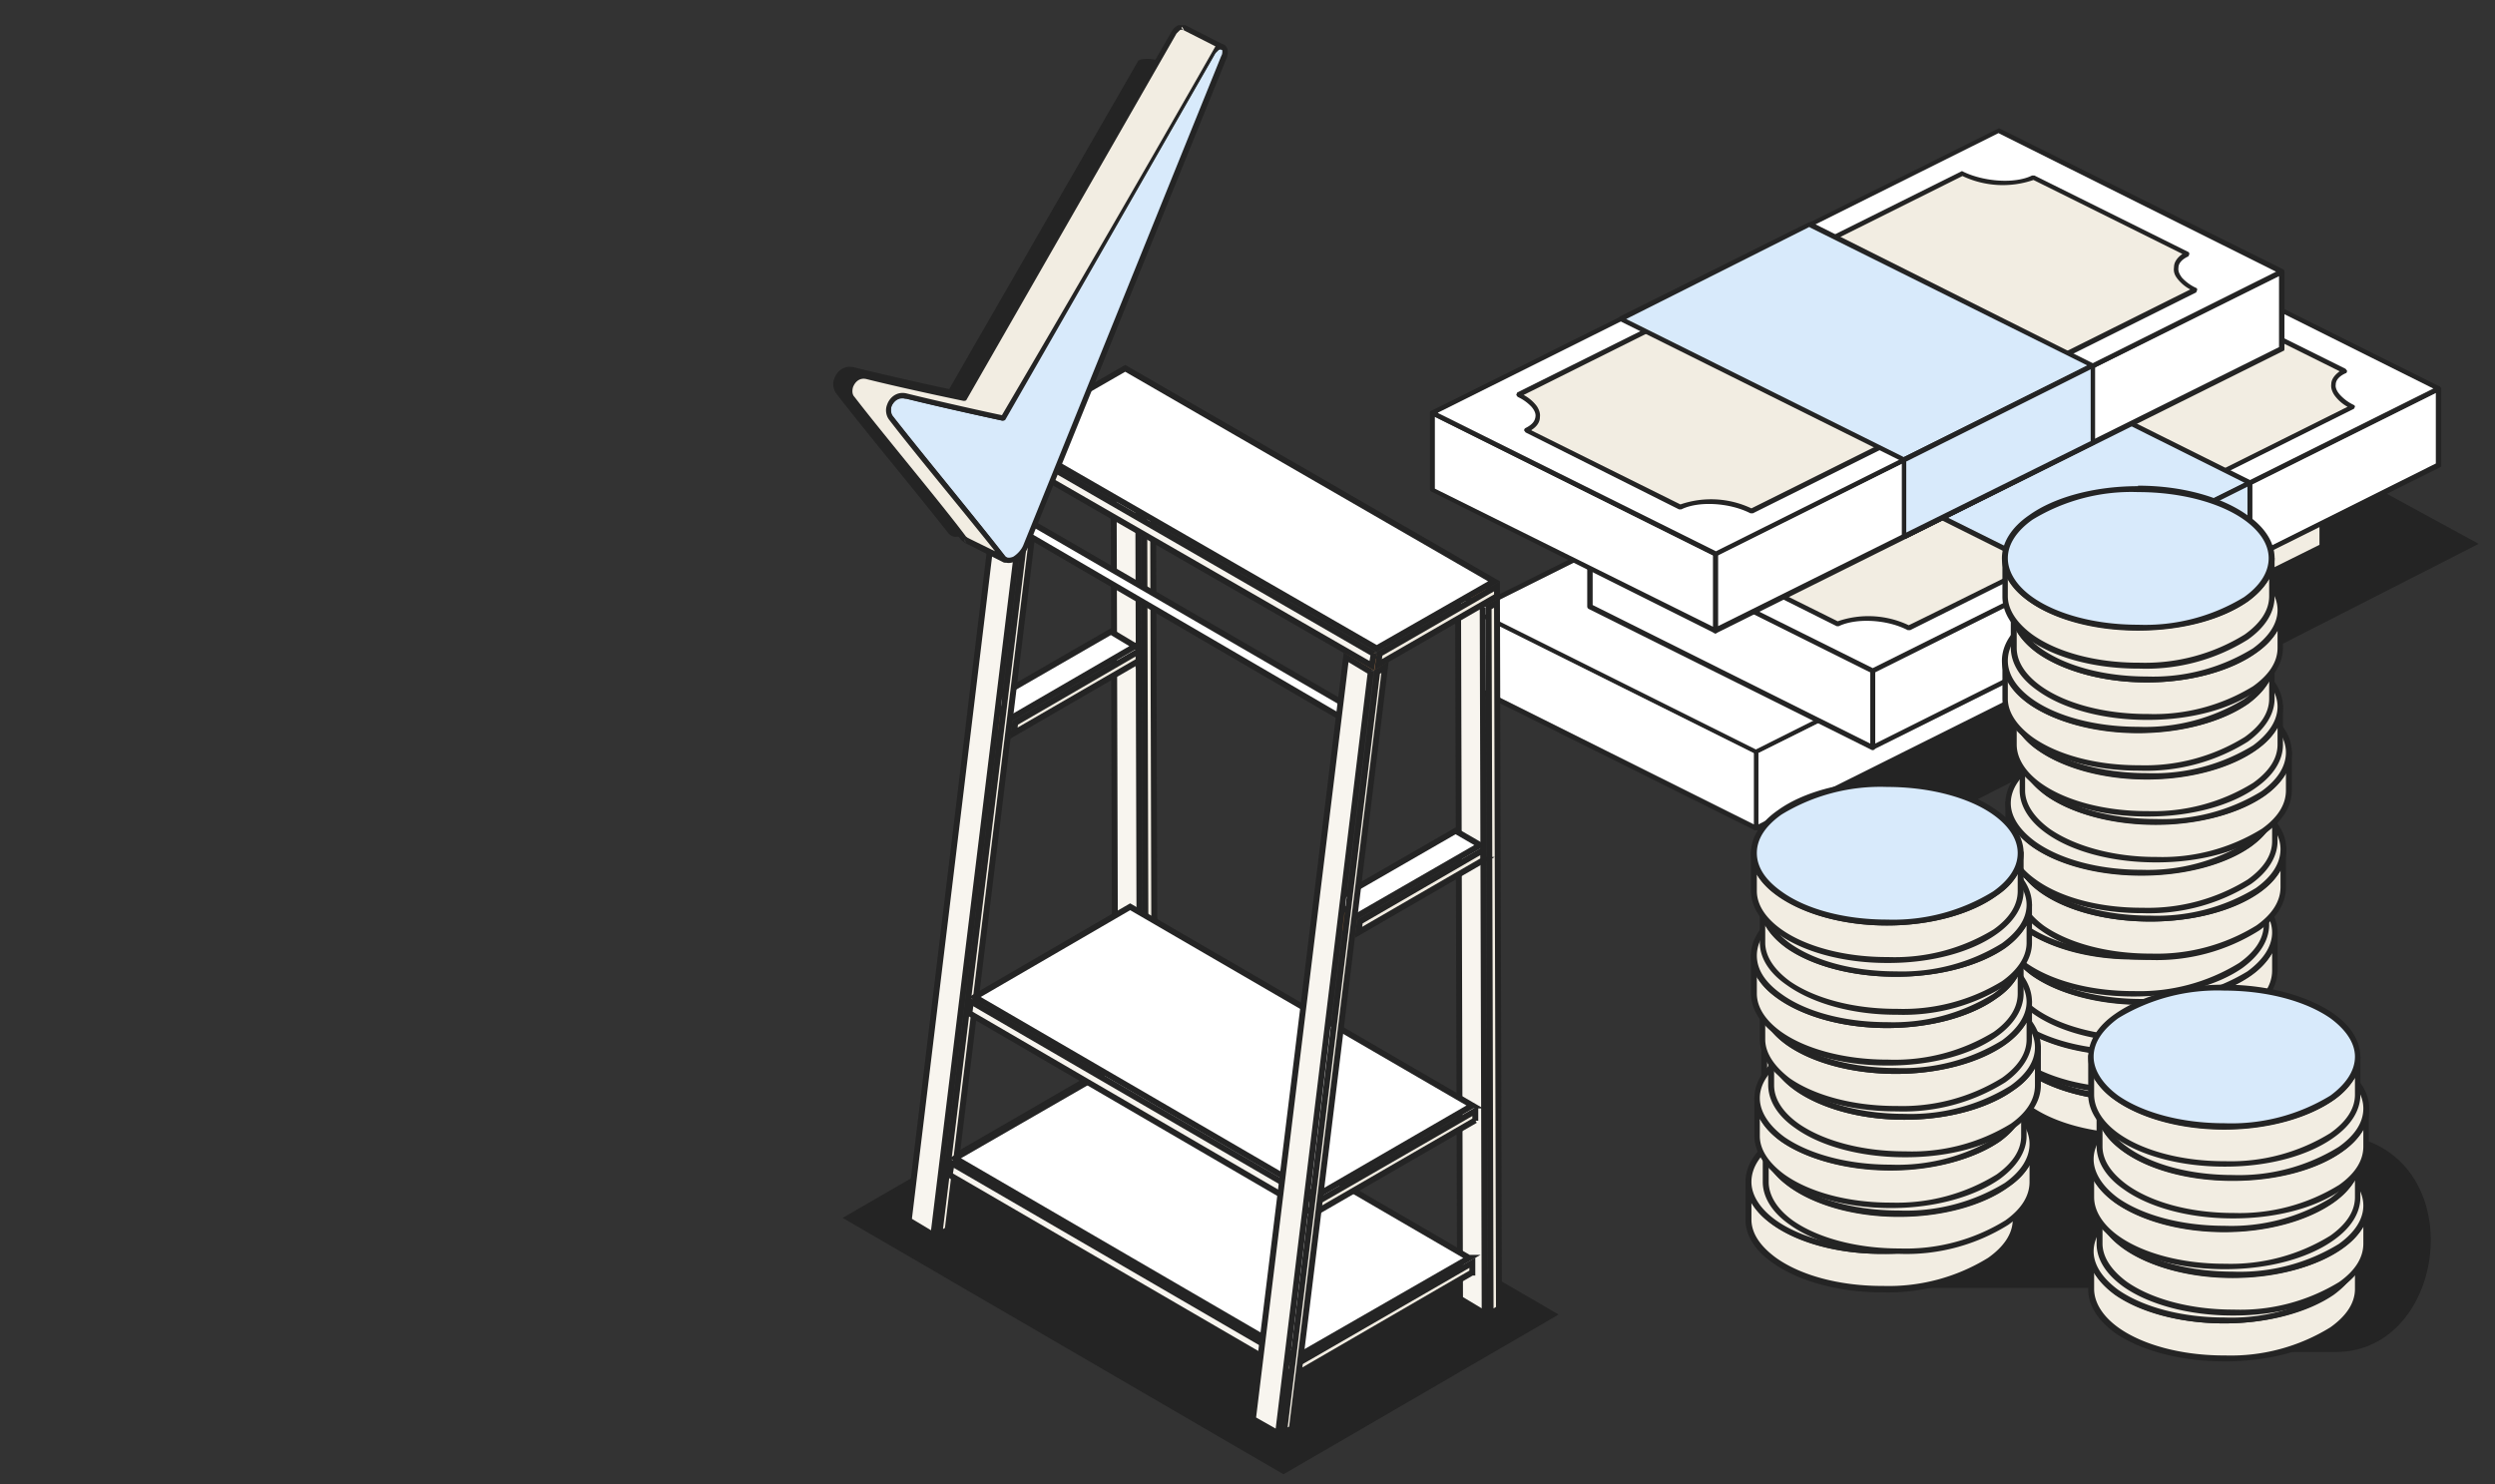 <svg xmlns="http://www.w3.org/2000/svg" width="506" height="301" fill="none"><rect width="100%" height="100%" fill="#333333" stroke="none"/><style><![CDATA[.B{fill:#242424}.C{fill:#f2ede2}.D{fill:#fff}.E{fill:#d8eafb}.F{stroke:#242424}.G{stroke-width:1.2}.H{fill-rule:evenodd}.I{fill:#f8f5ef}.J{fill:#a77347}]]></style><g class="H"><path d="M356.1 168h33.4l113.2-57.7-75.2-41-71.4 98.7Z" class="B"/><path d="M471 95.1l-115 57.3V168l115-57.3V95.1z" class="D"/><path d="m471.4 95.1-.3-.4h-.4L355.9 152l-.2.4V168c0 .2 0 .3.2.4h.5L471 111.2c.2 0 .3-.3.3-.5V95.1Zm-1 .8v14.5l-113.8 56.8v-14.5l113.8-56.8Z" class="B"/><path d="m298.8 123.8 57.3 28.6V168l-57.3-28.6v-15.6Z" class="D"/><path d="M299 123.3h-.5l-.2.5v15.6c0 .1 0 .3.2.4l57.4 28.6h.5l.2-.4v-15.6c0-.2 0-.3-.3-.4L299 123.3Zm.2 1.2 56.5 28.2v14.5L299.2 139v-14.6Z" class="B"/><path d="m298.8 123.8 114.7-57.3L471 95.1l-114.8 57.3-57.3-28.6Z" class="D"/><path d="M298.5 123.3l-.2.5c0 .2 0 .3.2.4l57.4 28.6c.1.1.3.1.4 0l114.8-57.2c.2 0 .3-.3.3-.5 0-.1 0-.3-.3-.4l-57.3-28.6h-.5l-114.8 57.2zm1.3.5L413.5 67l56.3 28-113.7 57-56.3-28.1z" class="B"/><path d="m375.3 85.6 57.4 28.6-38.3 19.1-57.4-28.6 38.3-19.1Z" class="C"/><path d="M375.5 85.2h-.5l-38.2 19c-.2.1-.3.3-.3.5s.1.4.3.5l57.4 28.6h.4l38.3-19.1.2-.4c0-.2 0-.4-.2-.5l-57.4-28.6Zm-.2 1 56.3 28-37.2 18.6-56.3-28.1L375.3 86Z" class="B"/><path d="M384.9 100c10.5 0 19 4.2 19 9.5 0 5.2-8.5 9.5-19 9.5-10.6 0-19.2-4.3-19.2-9.5 0-5.3 8.6-9.6 19.2-9.6Z" class="C"/><path d="M384.9 99.4c-6.5 0-12.2 1.6-15.7 4-2.5 1.7-4 3.8-4 6 0 2.3 1.5 4.4 4 6 3.5 2.5 9.2 4 15.7 4 6.4 0 12.1-1.5 15.7-4 2.4-1.6 3.9-3.7 3.9-6 0-2.2-1.5-4.3-4-6a29 29 0 0 0-15.6-4Zm0 1a28 28 0 0 1 15.1 3.8c2.2 1.5 3.5 3.3 3.5 5.3s-1.3 3.7-3.5 5.2a28 28 0 0 1-15.1 3.8 28 28 0 0 1-15.2-3.8c-2.2-1.5-3.5-3.3-3.5-5.2 0-2 1.3-3.8 3.5-5.3a28 28 0 0 1 15.2-3.8Z" class="B"/><path d="M494.6 78.8 379.8 136v15.6l114.8-57.2V78.8Z" class="D"/><path d="M495 78.8c0-.2 0-.3-.2-.4h-.4l-114.8 57.2c-.2 0-.3.2-.3.4v15.6c0 .2.1.3.3.4.1.1.3.1.4 0l114.8-57.2c.2 0 .3-.2.3-.4V78.8Zm-1 .8V94l-113.7 56.8v-14.6L494 79.6Z" class="B"/><path d="m322.4 107.4 57.4 28.6v15.6L322.4 123v-15.6Z" class="D"/><path d="M322.6 107h-.5l-.2.4V123c0 .2.1.4.3.5l57.4 28.6h.4c.2-.1.3-.3.3-.4V136c0-.2-.1-.4-.3-.5L322.6 107Zm.3 1.2 56.4 28.1v14.5L323 122.7v-14.5Z" class="B"/><path d="m322.4 107.4 114.8-57.2 57.4 28.6L379.8 136l-57.4-28.6Z" class="D"/><path d="M322.2 107c-.2 0-.3.2-.3.4s.1.4.3.5l57.4 28.6h.4l114.8-57.2c.2 0 .3-.3.3-.5l-.3-.4-57.4-28.6h-.4L322.2 107Zm1.3.4 113.7-56.7 56.3 28.1a180382 180382 0 0 1-113.7 56.7l-56.3-28Z" class="B"/><path d="M341.5 111c3.6-1.8 2.9-5-1.6-7.3L429.8 59c4.5 2.2 11 2.6 14.5.8l31.2 15.6c-3.6 1.8-2.9 5 1.6 7.2l-90 44.8c-4.4-2.2-10.8-2.6-14.4-.8L341.5 111Z" class="C"/><path d="M341.3 110.5c-.2.1-.3.3-.3.5l.3.4 31.2 15.6h.4c3.5-1.7 9.8-1.4 14 .8h.5l90-44.9.2-.4c0-.2-.1-.3-.3-.4a9 9 0 0 1-2.8-2.1c-.6-.7-.9-1.4-.8-2 0-.9.7-1.7 2-2.3.2 0 .3-.3.3-.5l-.3-.4-31.2-15.5h-.4c-3.4 1.7-9.7 1.3-14-.8h-.5l-89.9 44.8c-.2 0-.3.2-.3.4s.1.4.3.5a9 9 0 0 1 2.8 2c.6.7.9 1.4.8 2-.1 1-.8 1.7-2 2.3Zm1.2.4c1.1-.7 1.7-1.6 1.8-2.6 0-.7-.2-1.4-.7-2.1a8 8 0 0 0-2.7-2.4l89-44.3a19.2 19.2 0 0 0 14.4.8l30.2 15c-1.1.8-1.7 1.7-1.7 2.6-.1.7.1 1.4.6 2.2a8 8 0 0 0 2.7 2.4s-84.1 42-89 44.3a19.1 19.1 0 0 0-14.4-.8l-30.2-15Z" class="B"/><path d="m399 69.3 57.3 28.6-38.2 19-57.4-28.5 38.2-19.1Z" class="E"/><path d="M399.1 68.8h-.4L360.5 88c-.2 0-.3.3-.3.5 0 .1 0 .3.3.4l57.3 28.6h.5l38.3-19.1.2-.4c0-.2 0-.4-.2-.5L399 68.8Zm-.2 1 56.3 28.1-37.2 18.5-56.3-28L399 69.8Z" class="B"/><path d="M456.3 113.5V97.9l-38.2 19v15.6l38.2-19Z" class="E"/><path d="m456.6 113.9.2-.4V97.9c0-.2 0-.3-.2-.4h-.5l-38.2 19c-.2 0-.3.3-.3.5v15.5l.2.4h.5l38.3-19Zm-.8-.7-37.3 18.6v-14.5l37.3-18.6v14.5Z" class="B"/><use href="#B" class="C"/><use href="#C" class="B"/><path d="M471 106.2v4.5l-38.3 19.1v-4.5l38.2-19.1Z" class="C"/><path d="M471.4 106.2c0-.2-.1-.3-.3-.4 0-.1-.3-.1-.4 0l-38.3 19-.2.5v4.5c0 .2 0 .3.2.4h.5l38.2-19c.2 0 .3-.3.3-.5v-4.5Zm-1 .8v3.5L433.1 129v-3.5l37.3-18.6Z" class="B"/><path d="m462.7 55-114.8 57.3V128l114.8-57.2V55Z" class="D"/><path d="m463.2 55-.3-.3c-.1-.1-.3-.1-.4 0l-114.8 57.2c-.2 0-.3.2-.3.4V128c0 .2.1.3.3.4 0 .1.3.1.4 0L463 71.2c.2 0 .3-.2.3-.4V55.1Zm-1 .9v14.5L348.4 127v-14.5L462.2 56Z" class="B"/><path d="m290.5 83.7 57.4 28.6V128l-57.4-28.6V83.7Z" class="D"/><path d="M290.7 83.3h-.5l-.2.4v15.6c0 .2.1.3.3.4l57.4 28.7h.4c.2-.2.3-.3.3-.5v-15.6l-.3-.4-57.4-28.6Zm.3 1.2 56.4 28.1v14.5l-56.4-28V84.4Z" class="B"/><path d="m290.5 83.7 114.8-57.2L462.7 55l-114.8 57.2-57.4-28.6Z" class="D"/><path d="M290.3 83.3c-.2 0-.3.2-.3.4s.1.4.3.5l57.4 28.6h.4L463 55.5c.2 0 .3-.2.3-.4s-.1-.4-.3-.5l-57.4-28.5c-.1-.1-.3-.1-.4 0L290.3 83.3Zm1.3.4L405.3 27l56.3 28.1L348 111.8l-56.3-28Z" class="B"/><path d="M309.6 87.2c3.5-1.7 2.8-5-1.6-7.2l89.9-44.8c4.4 2.2 11 2.6 14.5.8l31.2 15.6c-3.6 1.7-2.9 5 1.6 7.2l-90 44.8c-4.4-2.2-10.8-2.6-14.4-.8l-31.2-15.6Z" class="C"/><path d="M309.4 86.8c-.2.1-.3.3-.3.5l.3.4 31.1 15.6h.5c3.4-1.7 9.7-1.4 14 .8h.5l89.9-44.8.2-.5c0-.2 0-.3-.2-.4a9 9 0 0 1-2.9-2.1c-.5-.7-.8-1.3-.7-2 0-.9.7-1.7 2-2.3l.2-.4c0-.2 0-.4-.2-.5l-31.2-15.5h-.5c-3.4 1.7-9.7 1.3-14-.8-.1-.1-.3-.1-.4 0l-90 44.8-.2.5.3.4a9 9 0 0 1 2.8 2c.6.7.9 1.4.8 2-.1 1-.8 1.7-2 2.3Zm1.2.4c1.1-.7 1.7-1.6 1.7-2.6.1-.7-.1-1.4-.6-2.2a8 8 0 0 0-2.7-2.3l89-44.4a19.1 19.1 0 0 0 14.4.8l30.2 15c-1.1.8-1.7 1.7-1.7 2.7-.1.7 0 1.4.6 2.2a8 8 0 0 0 2.7 2.3l-89 44.4a19.1 19.1 0 0 0-14.4-.8l-30.2-15Z" class="B"/><path d="m367 45.6 57.4 28.6-38.2 19-57.4-28.6 38.2-19Z" class="E"/><path d="M367.2 45.1h-.4l-38.3 19.1-.2.5c0 .1 0 .3.2.4L386 93.7h.5l38.2-19c.2-.1.3-.3.3-.5s-.1-.3-.3-.4L367.2 45Zm-.2 1 56.3 28-37.2 18.6-56.3-28L367 46Z" class="B"/><use href="#B" class="E"/><use href="#C" class="B"/></g><path fill="#e4d9c4" d="m274.5 148.2-.3.3.3-.3Z"/><g class="H"><path d="M404 190.2v5.5L357.9 219v-5.5l46.3-23.2Z" class="C"/><path d="M404.6 190.2c0-.2-.1-.3-.3-.5h-.5l-46.3 23.2c-.2 0-.3.2-.3.5v5.5c0 .2.1.4.3.5h.5l46.3-23.1c.2-.1.4-.3.4-.6v-5.5Zm-1.1 1v4.2L358.4 218v-4.2l45-22.6ZM380 261.2h66.2l-1 13h28.5c24 0 28.2-44.3-2.4-44.3l-87.5-8.1-3.8 39.4Z" class="B"/><path d="M406.1 208.8v7.6c0 7.8 12.1 14 27.1 14h.2c14.8 0 26.8-6.2 26.8-14v-7.6c0 7.7-12 14-27 14s-27-6.3-27-14Z" class="C"/><path d="M460.3 208.2c.2 0 .4 0 .5.5v7.7c0 3.3-2 6.3-5.4 8.7-5 3.6-13 6-22 6h-.2c-9 0-17.1-2.4-22.1-6-3.5-2.4-5.5-5.5-5.5-8.7v-7.7c0-.5.3-.6.6-.5.2 0 .5 0 .5.4v.1c0 3 2 5.6 5 7.8a38.5 38.5 0 0 0 21.5 5.7c8.8 0 16.6-2.2 21.5-5.7 3-2.2 5-4.9 5-7.8 0-.4.3-.5.6-.5zm-53.6 4.8c1 1.7 2.4 3.2 4.3 4.5 5 3.6 13.1 5.9 22.2 5.9 9 0 17.2-2.3 22.2-5.9 1.9-1.3 3.4-2.9 4.3-4.5v3.4c0 3-1.9 5.6-5 7.8a38.4 38.4 0 0 1-21.3 5.7h-.2c-8.8 0-16.6-2.2-21.4-5.6-3.1-2.2-5-5-5-7.9V213h-.1z" class="B"/><use href="#D" class="C"/><path d="M433.2 194.1c-9 0-17.2 2.4-22.2 6-3.4 2.4-5.4 5.4-5.4 8.7 0 3.2 2 6.3 5.4 8.8 5 3.5 13.1 5.8 22.2 5.8 9 0 17.2-2.3 22.2-5.8 3.4-2.5 5.4-5.6 5.4-8.8 0-3.3-2-6.3-5.4-8.8-5-3.5-13.1-5.9-22.2-5.9Zm0 1.2c8.8 0 16.6 2.2 21.5 5.7 3 2.2 5 4.8 5 7.8s-2 5.6-5 7.8a38.5 38.5 0 0 1-21.5 5.6c-8.8 0-16.6-2.2-21.5-5.6-3-2.2-5-4.9-5-7.8 0-3 2-5.6 5-7.8a38.5 38.5 0 0 1 21.5-5.7Z" class="B"/><path d="M404.4 199.4v7.7c0 7.8 12 14 27 14h.2c14.8 0 26.9-6.3 26.9-14v-7.7c0 7.8-12.1 14-27.1 14s-27-6.2-27-14z" class="C"/><path d="M458.5 199c.3-.1.5 0 .6.4v7.7c0 3.3-2 6.3-5.4 8.7a39 39 0 0 1-22 6h-.2c-9.1 0-17.2-2.4-22.2-6-3.5-2.4-5.4-5.5-5.4-8.7v-7.7c0-.5.3-.6.5-.5.3 0 .5 0 .6.4v.1c0 3 1.9 5.6 5 7.8a38.5 38.5 0 0 0 21.4 5.7c8.8 0 16.7-2.2 21.5-5.7 3.1-2.2 5-4.9 5-7.8 0-.4.4-.6.6-.5zm-53.5 4.6c1 1.7 2.4 3.2 4.3 4.6 5 3.5 13.1 5.8 22.2 5.8 9 0 17.1-2.3 22.2-5.8 1.9-1.4 3.3-3 4.3-4.6v3.5c0 3-1.9 5.6-5 7.8a38.4 38.4 0 0 1-21.3 5.7h-.2c-8.8 0-16.6-2.2-21.5-5.7-3-2.2-5-4.9-5-7.8v-3.5z" class="B"/><use href="#E" class="C"/><path d="M431.4 184.8c-9 0-17.1 2.3-22.1 5.9-3.5 2.4-5.5 5.5-5.5 8.7 0 3.3 2 6.4 5.5 8.8 5 3.6 13 5.9 22.1 5.9s17.2-2.3 22.2-5.9c3.5-2.4 5.5-5.5 5.5-8.8 0-3.2-2-6.3-5.5-8.7-5-3.6-13-5.9-22.2-5.9zm0 1.2c8.8 0 16.7 2.2 21.5 5.6 3.1 2.2 5 5 5 7.8 0 3-1.9 5.7-5 7.9a38.5 38.5 0 0 1-21.5 5.6c-8.8 0-16.6-2.2-21.4-5.6-3.1-2.2-5-5-5-7.9s1.9-5.6 5-7.8a38.5 38.5 0 0 1 21.4-5.6z" class="B"/><path d="M407.3 189.1v7.7c0 7.7 12 14 27 14h.2c14.8 0 26.9-6.3 26.9-14V189c0 7.8-12.1 14-27.1 14s-27-6.2-27-14z" class="C"/><path d="M461.4 188.6c.2 0 .5 0 .5.4v7.8c0 3.3-2 6.3-5.4 8.7-5 3.6-13 5.9-22 5.9h-.2c-9 0-17.1-2.3-22.1-5.9-3.5-2.4-5.5-5.5-5.5-8.7V189c0-.4.3-.5.6-.4.2 0 .5 0 .5.4 0 3 2 5.7 5 8a38.5 38.5 0 0 0 21.5 5.5c8.8 0 16.6-2.2 21.5-5.6 3-2.2 5-4.9 5-7.8v-.1c0-.4.3-.5.6-.4zm-53.6 4.7c1 1.7 2.4 3.2 4.4 4.6 5 3.5 13 5.8 22.1 5.8s17.2-2.3 22.2-5.8c2-1.4 3.4-3 4.3-4.6v3.5c0 3-1.8 5.6-4.9 7.8a38.4 38.4 0 0 1-21.4 5.6h-.1c-8.8 0-16.7-2.2-21.5-5.6-3.1-2.2-5-4.9-5-7.8v-3.5z" class="B"/><use href="#D" x="1.1" y="-19.6" class="C"/><path d="M434.3 174.5c-9 0-17.2 2.3-22.2 5.9-3.4 2.4-5.4 5.5-5.4 8.7 0 3.3 2 6.3 5.4 8.8 5 3.5 13.1 5.9 22.2 5.9 9 0 17.2-2.4 22.2-6 3.4-2.4 5.4-5.4 5.4-8.7 0-3.2-2-6.3-5.4-8.7-5-3.6-13-6-22.2-6Zm0 1.2c8.8 0 16.6 2.2 21.5 5.6 3 2.2 5 4.9 5 7.8 0 3-2 5.7-5 7.9a38.5 38.5 0 0 1-21.5 5.6c-8.8 0-16.6-2.2-21.5-5.6-3-2.2-5-5-5-7.9 0-3 2-5.6 5-7.8a38.5 38.5 0 0 1 21.5-5.6Z" class="B"/><path d="M405.5 179.9v7.6c0 7.8 12.1 14 27 14h.2c14.9 0 27-6.3 27-14V180c0 7.7-12.2 14-27.2 14s-27-6.3-27-14Z" class="C"/><path d="M459.6 179.3c.3 0 .5 0 .6.5v7.7c0 3.3-2 6.3-5.4 8.8-5 3.5-13 5.8-22 5.8h-.2c-9.1 0-17.2-2.3-22.2-5.8-3.5-2.5-5.4-5.5-5.4-8.8v-7.7c0-.5.3-.5.5-.5.3 0 .5 0 .6.4v.1c0 3 1.9 5.7 5 7.9a38.5 38.5 0 0 0 21.4 5.6c8.8 0 16.7-2.2 21.5-5.6 3.1-2.2 5-5 5-7.9.1-.4.4-.5.6-.5Zm-53.5 4.8c1 1.6 2.4 3.2 4.3 4.5 5 3.5 13.1 5.9 22.2 5.9 9 0 17.1-2.4 22.2-5.9 1.9-1.3 3.3-2.9 4.3-4.5v3.4c0 3-1.9 5.6-5 7.8a38.4 38.4 0 0 1-21.3 5.7h-.2c-8.8 0-16.6-2.2-21.5-5.6-3-2.2-5-5-5-7.9v-3.4Z" class="B"/><path d="M432.6 165.8c-15 0-27 6.3-27 14 0 7.8 12 14 27 14s27-6.2 27-14c0-7.7-12.1-14-27-14Z" class="C"/><path d="M432.6 165.2c-9.1 0-17.2 2.4-22.2 5.9-3.5 2.5-5.4 5.5-5.4 8.8 0 3.2 2 6.3 5.4 8.7 5 3.6 13.1 6 22.2 6 9 0 17.1-2.4 22.2-6 3.4-2.4 5.4-5.5 5.4-8.7 0-3.3-2-6.3-5.4-8.8-5-3.5-13.1-5.9-22.2-5.9Zm0 1.2c8.8 0 16.6 2.2 21.5 5.6 3 2.2 5 5 5 7.9 0 3-2 5.6-5 7.8a38.5 38.5 0 0 1-21.5 5.6c-8.8 0-16.6-2.2-21.5-5.6-3-2.2-5-4.9-5-7.8 0-3 2-5.7 5-7.9a38.3 38.3 0 0 1 21.5-5.6Z" class="B"/><path d="M409 172.2v7.7c0 7.8 12 14 27 14h.2c14.8 0 26.9-6.3 26.9-14v-7.7c0 7.8-12.1 14-27 14-15 .1-27.1-6.2-27.1-14Z" class="C"/><path d="M463 171.7c.3 0 .6 0 .6.5v7.8c0 3.3-2 6.3-5.4 8.7a39 39 0 0 1-22 6h-.1c-9.1 0-17.2-2.4-22.2-6-3.5-2.4-5.5-5.5-5.5-8.7v-7.8c0-.5.3-.6.6-.5.2 0 .5 0 .6.4v.1c0 3 1.8 5.6 5 7.8a38.5 38.5 0 0 0 21.4 5.7c8.8 0 16.6-2.2 21.5-5.7 3-2.2 5-4.9 5-7.8 0-.4.3-.5.6-.5zm-53.4 4.8c.9 1.7 2.4 3.2 4.3 4.5 5 3.6 13 5.9 22.2 5.9 9 0 17.1-2.3 22.1-5.9 2-1.3 3.4-2.9 4.3-4.5v3.4c0 3-1.8 5.6-4.9 7.8a38.4 38.4 0 0 1-21.3 5.7h-.2c-8.8 0-16.6-2.2-21.5-5.6-3-2.2-5-5-5-7.9v-3.4z" class="B"/><use href="#E" x="4.6" y="-27.2" class="C"/><path d="M436 157.6c-9 0-17.1 2.4-22.1 6-3.5 2.4-5.5 5.4-5.5 8.7 0 3.2 2 6.3 5.5 8.8 5 3.5 13 5.8 22.2 5.8 9 0 17.1-2.3 22.1-5.8 3.5-2.5 5.5-5.6 5.5-8.8 0-3.3-2-6.3-5.5-8.8-5-3.5-13-5.9-22.1-5.9zm0 1.2c8.9 0 16.7 2.2 21.5 5.6 3.1 2.2 5 5 5 7.8 0 3-1.9 5.7-5 7.9a38.5 38.5 0 0 1-21.4 5.6c-8.9 0-16.7-2.2-21.5-5.6-3.1-2.2-5-5-5-7.9s1.9-5.6 5-7.8a38.7 38.7 0 0 1 21.4-5.6z" class="B"/><path d="M407.2 163v7.6c0 7.7 12.1 14 27.1 14h.2c14.8 0 26.8-6.3 26.8-14v-7.7c0 7.8-12 14-27 14s-27-6.2-27-14Z" class="C"/><path d="M461.3 162.4c.3 0 .5 0 .6.4v7.8c0 3.2-2 6.3-5.4 8.7a39 39 0 0 1-22 5.9h-.2c-9 0-17.2-2.4-22.2-5.9-3.4-2.4-5.4-5.5-5.4-8.8v-7.7c0-.4.3-.5.5-.5.3 0 .5 0 .6.5 0 3 1.9 5.7 5 7.9a38.5 38.5 0 0 0 21.5 5.6c8.8 0 16.6-2.2 21.4-5.6 3.1-2.2 5-4.9 5-7.8v-.1c.1-.4.4-.5.6-.4zm-53.5 4.7c1 1.7 2.4 3.2 4.3 4.6 5 3.5 13.1 5.8 22.2 5.8 9 0 17.2-2.3 22.2-5.8 1.9-1.4 3.4-3 4.3-4.6v3.5c0 3-1.9 5.6-5 7.8a38.4 38.4 0 0 1-21.3 5.7h-.2c-8.8 0-16.6-2.2-21.4-5.7-3.1-2.2-5-4.9-5-7.8v-3.5h-.1z" class="B"/><use href="#D" x="1.1" y="-45.8" class="C"/><path d="M434.3 148.3c-9 0-17.2 2.3-22.2 5.9-3.4 2.4-5.4 5.5-5.4 8.7 0 3.3 2 6.4 5.4 8.8 5 3.6 13.1 5.9 22.2 5.9 9 0 17.2-2.3 22.2-5.9 3.4-2.4 5.4-5.5 5.4-8.8 0-3.2-2-6.3-5.4-8.7-5-3.6-13.1-5.9-22.2-5.9Zm0 1.1c8.8 0 16.6 2.3 21.5 5.7 3 2.2 5 4.9 5 7.8 0 3-2 5.6-5 7.8a38.5 38.5 0 0 1-21.5 5.7c-8.8 0-16.6-2.2-21.5-5.7-3-2.2-5-4.9-5-7.8 0-3 2-5.6 5-7.8a38.7 38.7 0 0 1 21.5-5.7Z" class="B"/><path d="M410 152.6v7.7c0 7.7 12.2 14 27.2 14h.1c14.8 0 26.9-6.3 26.9-14v-7.7c0 7.8-12.1 14-27 14-15 0-27.1-6.2-27.1-14Z" class="C"/><path d="M463.6 152.5c0-.4.4-.4.6-.4.3 0 .5 0 .6.4v7.8c0 3.3-2 6.3-5.4 8.7-5 3.6-13 5.9-22 5.9h-.2c-9.1 0-17.2-2.3-22.2-5.9-3.4-2.4-5.4-5.5-5.4-8.7v-7.7c0-.5.3-.6.5-.5.3 0 .5 0 .6.4 0 3 1.9 5.7 5 8a38.5 38.5 0 0 0 21.5 5.5c8.8 0 16.6-2.2 21.4-5.6 3.1-2.2 5-4.9 5-7.8zm-53 4.3c1 1.7 2.5 3.2 4.4 4.6 5 3.5 13 5.8 22.2 5.8 9 0 17.1-2.3 22.1-5.8 2-1.4 3.4-3 4.3-4.6v3.5c0 3-1.8 5.6-4.9 7.8a38.4 38.4 0 0 1-21.3 5.7h-.2c-8.8 0-16.6-2.3-21.5-5.7-3-2.2-5-4.9-5-7.8v-3.5z" class="B"/><path d="M437.2 138.6c-15 0-27.1 6.2-27.1 14 0 7.7 12 14 27 14s27.1-6.3 27.1-14-12.1-14-27-14Z" class="C"/><path d="M437.2 138c-9.1 0-17.2 2.3-22.2 5.9-3.5 2.4-5.5 5.5-5.5 8.7 0 3.3 2 6.3 5.5 8.8 5 3.5 13 5.9 22.2 5.9 9 0 17.1-2.4 22.1-5.9 3.5-2.5 5.5-5.5 5.5-8.8 0-3.2-2-6.3-5.5-8.7-5-3.6-13-6-22.1-6Zm0 1.2c8.8 0 16.6 2.2 21.4 5.6 3.1 2.2 5 4.9 5 7.8 0 3-1.9 5.7-5 7.9a38.5 38.5 0 0 1-21.4 5.6c-8.9 0-16.7-2.2-21.5-5.6-3.1-2.2-5-5-5-7.9 0-3 1.9-5.6 5-7.8a38.5 38.5 0 0 1 21.5-5.6Z" class="B"/><use href="#F" class="C"/><path d="M462.5 142.8c.2 0 .5 0 .5.4v7.8c0 3.3-2 6.3-5.4 8.7-5 3.6-13 5.9-22 5.9h-.2c-9 0-17.1-2.3-22.1-5.9-3.5-2.4-5.5-5.5-5.5-8.7v-7.7c0-.5.3-.6.6-.5.2 0 .5 0 .5.4 0 3 2 5.7 5 8a38.5 38.5 0 0 0 21.5 5.5c8.8 0 16.6-2.2 21.5-5.6 3-2.2 5-4.9 5-7.8 0-.5.3-.5.6-.5zm-53.6 4.8c1 1.6 2.4 3.2 4.3 4.5 5 3.5 13.1 5.9 22.2 5.9 9 0 17.2-2.4 22.2-5.9 1.9-1.3 3.4-2.9 4.3-4.5v3.4c0 3-1.9 5.6-5 7.8a38.4 38.4 0 0 1-21.3 5.7h-.2c-8.8 0-16.6-2.2-21.4-5.6-3.1-2.2-5-5-5-7.9v-3.4h-.1z" class="B"/><use href="#D" x="2.2" y="-65.4" class="C"/><path d="M435.4 128.7c-9 0-17.2 2.4-22.2 6-3.4 2.4-5.4 5.4-5.4 8.7 0 3.2 2 6.3 5.4 8.7 5 3.6 13.1 6 22.2 6 9 0 17.2-2.4 22.2-6 3.4-2.4 5.4-5.5 5.4-8.7 0-3.3-2-6.3-5.4-8.8-5-3.5-13.1-5.9-22.2-5.9zm0 1.2c8.8 0 16.6 2.2 21.5 5.6 3 2.2 5 4.9 5 7.8 0 3-2 5.7-5 7.9a38.5 38.5 0 0 1-21.5 5.6c-8.8 0-16.6-2.2-21.5-5.6-3-2.2-5-5-5-7.9s2-5.6 5-7.8a38.9 38.9 0 0 1 21.5-5.6z" class="B"/><path d="M406.6 134v7.7c0 7.7 12 14 27 14h.2c14.8 0 26.9-6.3 26.9-14V134c0 7.7-12.1 14-27 14-15 0-27.1-6.3-27.1-14Z" class="C"/><path d="M460.7 133.5c.3 0 .5 0 .6.4v7.8c0 3.2-2 6.2-5.4 8.7a39 39 0 0 1-22 5.9h-.2c-9.1 0-17.2-2.4-22.2-6-3.5-2.4-5.4-5.4-5.4-8.7V134c0-.4.3-.5.5-.5.3 0 .5 0 .6.5 0 3 1.9 5.7 5 7.9a38.5 38.5 0 0 0 21.4 5.6c8.8 0 16.7-2.2 21.5-5.6 3.1-2.2 5-5 5-7.8v-.1c0-.4.4-.5.6-.4Zm-53.5 4.7c1 1.7 2.4 3.2 4.3 4.6 5 3.5 13.1 5.8 22.2 5.8 9 0 17.1-2.3 22.2-5.8 1.9-1.4 3.3-3 4.3-4.6v3.5c0 3-1.9 5.6-5 7.8a38.4 38.4 0 0 1-21.3 5.7h-.2c-8.8 0-16.6-2.2-21.5-5.7-3-2.2-5-4.9-5-7.8v-3.5Z" class="B"/><use href="#G" class="C"/><path d="M433.6 119.4c-9 0-17.1 2.3-22.1 5.9-3.5 2.4-5.5 5.5-5.5 8.7 0 3.3 2 6.4 5.5 8.8 5 3.5 13 5.9 22.1 5.9s17.2-2.4 22.2-5.9c3.5-2.4 5.5-5.5 5.5-8.8 0-3.2-2-6.3-5.5-8.7-5-3.6-13-6-22.2-6zm0 1.1c8.8 0 16.7 2.2 21.5 5.7 3.1 2.2 5 4.9 5 7.8 0 3-1.9 5.6-5 7.8a38.5 38.5 0 0 1-21.5 5.6c-8.8 0-16.6-2.2-21.4-5.6-3.1-2.2-5-4.9-5-7.8 0-3 1.9-5.6 5-7.8a38.9 38.9 0 0 1 21.4-5.7z" class="B"/><use href="#F" y="-19.6" class="C"/><path d="M462.5 123.2c.2 0 .5 0 .5.4v7.8c0 3.2-2 6.3-5.4 8.7-5 3.6-13 5.9-22 5.9h-.2c-9 0-17.1-2.3-22.1-5.9-3.5-2.4-5.5-5.5-5.5-8.8v-7.7c0-.4.3-.5.6-.5.2 0 .5 0 .5.5 0 3 2 5.7 5 7.9a38.5 38.5 0 0 0 21.5 5.6c8.8 0 16.6-2.2 21.5-5.6 3-2.2 5-4.9 5-7.8v-.1c0-.4.3-.5.6-.4zm-53.6 4.7c1 1.7 2.4 3.2 4.3 4.5 5 3.6 13.1 6 22.2 6 9 0 17.2-2.4 22.2-6 1.9-1.3 3.4-2.9 4.3-4.5v3.5c0 3-1.9 5.6-5 7.8a38.4 38.4 0 0 1-21.3 5.6h-.2c-8.8 0-16.6-2.2-21.4-5.6-3.1-2.2-5-4.9-5-7.8v-3.5h-.1z" class="B"/><path d="M435.4 109.6c-15 0-27 6.3-27 14 0 7.8 12 14.1 27 14.1s27-6.3 27-14-12-14-27-14Z" class="C"/><path d="M435.4 109c-9 0-17.2 2.4-22.2 6-3.4 2.4-5.4 5.5-5.4 8.7 0 3.3 2 6.3 5.4 8.8 5 3.5 13.1 5.9 22.2 5.9 9 0 17.2-2.4 22.2-6 3.4-2.4 5.4-5.4 5.4-8.7 0-3.2-2-6.3-5.4-8.8-5-3.5-13.1-5.8-22.2-5.8Zm0 1.3c8.8 0 16.6 2.2 21.5 5.6 3 2.2 5 4.9 5 7.8 0 3-2 5.6-5 7.8a38.5 38.5 0 0 1-21.5 5.7c-8.8 0-16.6-2.2-21.5-5.7-3-2.2-5-4.8-5-7.8s2-5.6 5-7.8a38.5 38.5 0 0 1 21.5-5.6Z" class="B"/><path d="M406.6 113.2v7.7c0 7.8 12 14 27 14h.2c14.8 0 26.9-6.3 26.9-14v-7.7c0 7.8-12.1 14-27 14-15 0-27.1-6.2-27.1-14Z" class="C"/><path d="M460.7 112.7c.3 0 .5 0 .6.5v7.8c0 3.3-2 6.3-5.4 8.7a39 39 0 0 1-22 5.9h-.2c-9.1 0-17.2-2.3-22.2-5.9-3.5-2.4-5.4-5.5-5.4-8.7v-7.8c0-.5.3-.6.5-.5.3 0 .5 0 .6.4 0 3 1.9 5.7 5 8a38.5 38.5 0 0 0 21.4 5.6c8.8 0 16.7-2.3 21.5-5.7 3.1-2.2 5-4.9 5-7.8 0-.5.4-.6.6-.5zm-53.5 4.7c1 1.7 2.4 3.2 4.3 4.6 5 3.5 13.1 5.8 22.2 5.8 9 0 17.1-2.3 22.2-5.8 1.9-1.4 3.3-3 4.3-4.6v3.5c0 3-1.9 5.6-5 7.8a38.4 38.4 0 0 1-21.3 5.7h-.2c-8.8 0-16.6-2.2-21.5-5.7-3-2.2-5-4.9-5-7.8v-3.5z" class="B"/><use href="#G" y="-20.8" class="E"/><path d="M433.6 98.6c-9 0-17.1 2.3-22.1 5.9-3.5 2.4-5.5 5.5-5.5 8.7 0 3.3 2 6.4 5.5 8.8 5 3.6 13 5.9 22.1 5.9s17.2-2.3 22.2-5.9c3.5-2.4 5.5-5.5 5.5-8.8 0-3.2-2-6.3-5.5-8.7-5-3.6-13-6-22.2-6zm0 1.2c8.8 0 16.7 2.2 21.5 5.6 3.1 2.2 5 4.9 5 7.8 0 3-1.9 5.7-5 7.9a38.5 38.5 0 0 1-21.5 5.6c-8.8 0-16.6-2.2-21.4-5.6-3.1-2.2-5-5-5-7.9s1.9-5.6 5-7.8a38.5 38.5 0 0 1 21.4-5.6z" class="B"/><path d="M354.6 239.7v7.6c0 7.8 12.1 14 27 14h.2c14.9 0 26.9-6.3 26.9-14v-7.6c0 7.7-12.1 14-27 14-15 0-27-6.3-27-14Z" class="C"/><path d="M408.7 239.1c.2 0 .5 0 .6.5v7.8c0 3.3-2 6.3-5.5 8.7a39 39 0 0 1-22 6h-.1c-9.1 0-17.2-2.4-22.2-6-3.5-2.4-5.5-5.5-5.5-8.7v-7.8c0-.4.4-.5.6-.4.3 0 .5 0 .6.4v.1c0 3 1.9 5.6 5 7.8a38.5 38.5 0 0 0 21.4 5.7c8.8 0 16.7-2.2 21.5-5.7 3.1-2.2 5-4.9 5-7.8.1-.4.4-.6.6-.5zm-53.5 4.8c1 1.6 2.4 3.1 4.3 4.5 5 3.5 13 5.9 22.2 5.9 9 0 17.1-2.4 22.1-6 2-1.3 3.4-2.8 4.4-4.4v3.4c0 3-1.9 5.6-5 7.8a38.4 38.4 0 0 1-21.3 5.7h-.2c-8.8 0-16.6-2.2-21.5-5.7-3-2.2-5-4.8-5-7.8V244z" class="B"/><use href="#E" x="-49.8" y="40.2" class="C"/><path d="M381.6 225c-9 0-17.1 2.3-22.1 5.9-3.5 2.4-5.5 5.5-5.5 8.8 0 3.2 2 6.3 5.5 8.7 5 3.6 13 5.9 22.1 5.9s17.2-2.3 22.2-5.9c3.5-2.4 5.5-5.5 5.5-8.7 0-3.3-2-6.4-5.5-8.8-5-3.6-13-5.9-22.2-5.9zm0 1.2c8.8 0 16.7 2.2 21.5 5.6 3.1 2.2 5 5 5 7.9s-1.9 5.6-5 7.8a38.5 38.5 0 0 1-21.5 5.6c-8.8 0-16.6-2.2-21.4-5.6-3.1-2.2-5-5-5-7.8 0-3 1.9-5.7 5-7.9a38.5 38.5 0 0 1 21.4-5.6z" class="B"/><path d="M358 232v7.7c0 7.7 12.2 14 27.1 14h.2c14.8 0 26.9-6.3 26.9-14V232c0 7.8-12.1 14-27.1 14-15 .1-27-6.2-27-14Z" class="C"/><path d="M412.2 231.5c.2 0 .5 0 .5.4v7.8c0 3.3-2 6.3-5.4 8.7a39 39 0 0 1-22 5.9h-.2c-9 0-17.1-2.3-22.1-5.9-3.5-2.4-5.5-5.5-5.5-8.7V232c0-.5.3-.6.6-.5.2 0 .5 0 .5.4 0 3 2 5.7 5 8a38.5 38.5 0 0 0 21.5 5.5c8.8 0 16.6-2.2 21.5-5.6 3-2.2 5-4.9 5-7.8 0-.5.3-.5.6-.5zm-53.6 4.8c1 1.6 2.5 3.1 4.4 4.5 5 3.5 13 5.9 22.1 5.9s17.2-2.4 22.2-6c2-1.3 3.4-2.8 4.3-4.4v3.4c0 3-1.8 5.6-4.9 7.8a38.4 38.4 0 0 1-21.4 5.7h-.1c-8.8 0-16.6-2.2-21.5-5.6-3.1-2.2-5-5-5-7.9v-3.4z" class="B"/><use href="#E" x="-46.3" y="32.6" class="C"/><path d="M385.1 217.4c-9 0-17.1 2.4-22.1 5.9-3.5 2.4-5.5 5.5-5.5 8.8 0 3.2 2 6.3 5.5 8.7 5 3.6 13 6 22.1 6s17.2-2.4 22.2-6c3.5-2.4 5.5-5.5 5.5-8.7 0-3.3-2-6.4-5.5-8.8-5-3.5-13-5.9-22.2-5.9zm0 1.2c8.8 0 16.7 2.2 21.5 5.6 3.1 2.2 5 4.9 5 7.8 0 3-1.9 5.7-5 7.9a38.5 38.5 0 0 1-21.5 5.6c-8.8 0-16.6-2.2-21.4-5.6-3.1-2.2-5-5-5-7.9 0-3 1.9-5.6 5-7.8a38.7 38.7 0 0 1 21.4-5.6z" class="B"/><path d="M356.3 222.7v7.7c0 7.7 12.1 14 27 14h.3c14.8 0 26.8-6.3 26.8-14v-7.7c0 7.8-12 14-27 14s-27-6.2-27-14Z" class="C"/><path d="M410.4 222.2c.3 0 .5 0 .6.4v7.8c0 3.2-2 6.2-5.4 8.7-5 3.5-13 5.9-22 5.9h-.2c-9.1 0-17.2-2.4-22.2-6-3.4-2.4-5.4-5.4-5.4-8.7v-7.7c0-.4.3-.5.5-.5.3 0 .5 0 .6.5 0 3 1.9 5.7 5 7.9a38.5 38.5 0 0 0 21.4 5.6c8.9 0 16.7-2.2 21.5-5.6 3.1-2.2 5-5 5-7.9.1-.4.4-.5.6-.4Zm-53.5 4.7c1 1.7 2.4 3.2 4.3 4.6 5 3.5 13.1 5.8 22.2 5.8 9 0 17.1-2.3 22.2-5.8 1.9-1.4 3.3-3 4.3-4.6v3.5c0 3-1.9 5.6-5 7.8a38.4 38.4 0 0 1-21.3 5.7h-.2c-8.8 0-16.6-2.2-21.5-5.7-3-2.2-5-4.9-5-7.8v-3.5Z" class="B"/><path d="M383.4 208.7c-15 0-27 6.2-27 14 0 7.7 12 14 27 14s27-6.3 27-14-12-14-27-14Z" class="C"/><path d="M383.4 208c-9.1 0-17.2 2.4-22.2 6-3.4 2.4-5.4 5.5-5.4 8.7 0 3.3 2 6.4 5.4 8.8 5 3.5 13.1 5.9 22.2 5.9 9 0 17.1-2.4 22.2-5.9 3.4-2.4 5.4-5.5 5.4-8.8 0-3.2-2-6.3-5.4-8.7-5-3.6-13.1-6-22.2-6Zm0 1.3c8.8 0 16.6 2.2 21.5 5.6 3 2.2 5 4.9 5 7.8 0 3-2 5.7-5 7.9a38.5 38.5 0 0 1-21.5 5.6c-8.8 0-16.6-2.2-21.5-5.6-3-2.2-5-5-5-7.9 0-3 2-5.6 5-7.8a38.3 38.3 0 0 1 21.5-5.6Z" class="B"/><use href="#H" class="C"/><path d="M412.7 212.3c0-.4.4-.5.6-.4.3 0 .5 0 .6.4v7.8c0 3.2-2 6.3-5.4 8.7-5 3.6-13 5.9-22 5.9h-.2c-9.1 0-17.2-2.3-22.2-5.9-3.5-2.4-5.5-5.5-5.5-8.8v-7.7c0-.4.4-.5.6-.5.3 0 .5 0 .6.5 0 3 1.9 5.7 5 7.9a38.5 38.5 0 0 0 21.4 5.6c8.8 0 16.7-2.2 21.5-5.6 3.1-2.2 5-4.9 5-7.8zm-53 4.3c1 1.7 2.5 3.2 4.4 4.5 5 3.6 13 6 22.1 6s17.2-2.4 22.2-6c2-1.3 3.4-2.9 4.3-4.5v3.5c0 3-1.8 5.6-4.9 7.8a38.4 38.4 0 0 1-21.4 5.6h-.1c-8.8 0-16.6-2.2-21.5-5.6-3.1-2.2-5-4.9-5-7.8v-3.5z" class="B"/><path d="M386.2 198.3c-14.9 0-27 6.3-27 14 0 7.8 12 14.1 27 14.1s27.1-6.3 27.1-14c0-7.8-12.1-14-27-14Z" class="C"/><path d="M386.2 197.8c-9 0-17.1 2.3-22.1 5.8-3.5 2.5-5.5 5.6-5.5 8.8 0 3.3 2 6.3 5.5 8.8 5 3.5 13 5.9 22.1 5.9s17.2-2.4 22.2-6c3.5-2.4 5.5-5.4 5.5-8.7s-2-6.3-5.5-8.8c-5-3.5-13-5.8-22.2-5.8zm0 1.2c8.8 0 16.7 2.2 21.5 5.6 3.1 2.2 5 4.9 5 7.8 0 3-1.9 5.6-5 7.8a38.5 38.5 0 0 1-21.5 5.7c-8.8 0-16.6-2.2-21.4-5.7-3.1-2.2-5-4.9-5-7.8 0-3 1.9-5.6 5-7.8a38.4 38.4 0 0 1 21.4-5.6z" class="B"/><use href="#I" class="C"/><path d="M411.6 202.6c.2 0 .4 0 .5.4v7.8c0 3.2-2 6.3-5.4 8.7a39 39 0 0 1-22 5.9h-.2c-9 0-17.1-2.3-22.1-5.9-3.5-2.4-5.5-5.5-5.5-8.8V203c0-.4.3-.5.6-.5.2 0 .5 0 .5.5 0 3 2 5.7 5 7.9a38.5 38.5 0 0 0 21.5 5.6c8.8 0 16.6-2.2 21.5-5.6 3-2.2 5-4.9 5-7.8v-.1c0-.3.3-.5.6-.4Zm-53.6 4.8c1 1.6 2.4 3.1 4.3 4.5 5 3.5 13.1 5.9 22.2 5.9 9 0 17.1-2.4 22.2-6 1.9-1.3 3.3-2.8 4.3-4.4v3.4c0 3-1.9 5.6-5 7.8a38.4 38.4 0 0 1-21.3 5.7h-.2c-8.8 0-16.6-2.2-21.5-5.6-3-2.3-5-5-5-7.9v-3.4Z" class="B"/><path d="M384.5 189c-15 0-27 6.4-27 14.1 0 7.8 12 14 27 14s27-6.2 27-14c0-7.7-12-14-27-14Z" class="C"/><path d="M384.5 188.5c-9.1 0-17.2 2.3-22.2 5.9-3.4 2.4-5.4 5.5-5.4 8.8 0 3.2 2 6.3 5.4 8.7 5 3.6 13.1 5.9 22.2 5.9 9 0 17.1-2.3 22.2-5.9 3.4-2.4 5.4-5.5 5.4-8.7 0-3.3-2-6.4-5.4-8.8-5-3.6-13.1-5.9-22.2-5.9zm0 1.2c8.8 0 16.6 2.2 21.5 5.6 3 2.2 5 5 5 7.9s-2 5.6-5 7.8a38.5 38.5 0 0 1-21.5 5.6c-8.8 0-16.6-2.2-21.5-5.6-3-2.2-5-5-5-7.8 0-3 2-5.7 5-7.9a38.4 38.4 0 0 1 21.5-5.6z" class="B"/><use href="#H" x="-3.5" y="-18.6" class="C"/><path d="M409.8 193.3c.2 0 .5 0 .6.4v7.8c0 3.2-2 6.3-5.4 8.7-5 3.6-13 5.9-22 5.9h-.2c-9.1 0-17.2-2.3-22.2-5.9-3.5-2.4-5.5-5.5-5.5-8.8v-7.7c0-.4.4-.5.6-.5.3 0 .5 0 .6.5 0 3 1.9 5.7 5 8a38.5 38.5 0 0 0 21.4 5.5c8.8 0 16.7-2.2 21.5-5.6 3.1-2.2 5-4.9 5-7.8v-.1c0-.4.4-.5.6-.4zm-53.6 4.7c1 1.7 2.4 3.2 4.4 4.5 5 3.6 13 6 22.1 6s17.2-2.4 22.2-6c2-1.3 3.4-2.9 4.3-4.5v3.5c0 3-1.8 5.6-4.9 7.8a38.4 38.4 0 0 1-21.4 5.6h-.1c-8.8 0-16.7-2.2-21.5-5.6-3.1-2.2-5-4.9-5-7.8V198z" class="B"/><path d="M382.7 179.7c-14.9 0-27 6.3-27 14 0 7.8 12 14.1 27 14.1s27.1-6.3 27.1-14-12.1-14-27-14Z" class="C"/><path d="M382.7 179.2c-9 0-17.1 2.3-22.1 5.8-3.5 2.5-5.5 5.6-5.5 8.8 0 3.3 2 6.3 5.5 8.8 5 3.5 13 5.9 22.1 5.9s17.2-2.4 22.2-6c3.5-2.4 5.5-5.4 5.5-8.7 0-3.2-2-6.3-5.5-8.8-5-3.5-13-5.8-22.2-5.8zm0 1.2c8.8 0 16.7 2.2 21.5 5.6 3.1 2.2 5 4.9 5 7.8 0 3-1.9 5.6-5 7.8a38.5 38.5 0 0 1-21.5 5.7c-8.8 0-16.6-2.2-21.4-5.7-3.1-2.2-5-4.8-5-7.8s1.9-5.6 5-7.8a38.5 38.5 0 0 1 21.4-5.6z" class="B"/><path d="M357.4 183.5v7.7c0 7.7 12.1 14 27 14h.3c14.8 0 26.8-6.3 26.8-14v-7.7c0 7.7-12 14-27 14s-27-6.3-27-14Z" class="C"/><path d="M411.6 183c.2 0 .4 0 .5.4v7.8c0 3.2-2 6.2-5.4 8.7a39 39 0 0 1-22 5.9h-.2c-9 0-17.1-2.4-22.1-6-3.5-2.4-5.5-5.4-5.5-8.7v-7.7c0-.4.3-.5.6-.5.2 0 .5 0 .5.5 0 3 2 5.7 5 7.9a38.5 38.5 0 0 0 21.5 5.6c8.8 0 16.6-2.2 21.5-5.6 3-2.2 5-4.9 5-7.8v-.1c0-.4.3-.5.6-.4zm-53.6 4.7c1 1.7 2.4 3.2 4.3 4.5 5 3.6 13.1 5.9 22.2 5.9 9 0 17.1-2.3 22.2-5.9 1.9-1.3 3.3-2.9 4.3-4.5v3.5c0 2.9-1.9 5.6-5 7.8a38.4 38.4 0 0 1-21.3 5.6h-.2c-8.8 0-16.6-2.2-21.5-5.6-3-2.2-5-4.9-5-7.8v-3.5z" class="B"/><path d="M384.5 169.4c-15 0-27 6.3-27 14 0 7.8 12 14 27 14s27-6.2 27-14c0-7.6-12-14-27-14Z" class="C"/><path d="M384.5 168.9c-9.1 0-17.2 2.3-22.2 5.8-3.4 2.5-5.4 5.5-5.4 8.8s2 6.3 5.4 8.8c5 3.5 13.1 5.8 22.2 5.8 9 0 17.1-2.3 22.2-5.8 3.4-2.5 5.4-5.5 5.4-8.8s-2-6.3-5.4-8.8c-5-3.5-13.1-5.8-22.2-5.8zm0 1.1c8.8 0 16.6 2.2 21.5 5.7 3 2.2 5 4.9 5 7.8 0 3-2 5.6-5 7.8a38.5 38.5 0 0 1-21.5 5.7c-8.8 0-16.6-2.2-21.5-5.7-3-2.2-5-4.9-5-7.8 0-3 2-5.6 5-7.8a38.4 38.4 0 0 1 21.5-5.7z" class="B"/><path d="M355.7 173v7.7c0 7.7 12 14 27 14h.2c14.8 0 26.9-6.3 26.9-14V173c0 7.8-12.1 14-27.1 14-14.9 0-27-6.2-27-14Z" class="C"/><path d="M409.8 172.5c.2 0 .5 0 .6.4v7.8c0 3.2-2 6.3-5.4 8.7-5 3.6-13 5.9-22 5.9h-.3c-9 0-17.1-2.3-22.1-5.9-3.5-2.4-5.5-5.5-5.5-8.8V173c0-.4.3-.5.6-.5.2 0 .5 0 .5.5 0 3 2 5.7 5 8a38.5 38.5 0 0 0 21.5 5.5c8.8 0 16.6-2.2 21.5-5.6 3-2.2 5-4.9 5-7.8v-.1c0-.4.4-.5.6-.4zm-53.6 4.7c1 1.7 2.4 3.2 4.4 4.5 5 3.6 13 6 22.1 6s17.2-2.4 22.2-6c2-1.3 3.4-2.8 4.3-4.5v3.5c0 3-1.8 5.6-4.9 7.8a38.4 38.4 0 0 1-21.4 5.6h-.2c-8.8 0-16.6-2.2-21.4-5.6-3.1-2.2-5-4.9-5-7.8v-3.5z" class="B"/><use href="#E" x="-48.7" y="-26.4" class="E"/><path d="M382.7 158.4c-9 0-17.1 2.3-22.1 5.9-3.5 2.4-5.5 5.5-5.5 8.7 0 3.3 2 6.3 5.5 8.8 5 3.5 13 5.9 22.1 5.9s17.2-2.4 22.2-6c3.5-2.4 5.5-5.4 5.5-8.7 0-3.2-2-6.3-5.5-8.7-5-3.6-13-6-22.2-6zm0 1.2c8.8 0 16.7 2.2 21.5 5.6 3.1 2.2 5 4.9 5 7.8 0 3-1.9 5.6-5 7.8a38.5 38.5 0 0 1-21.5 5.7c-8.8 0-16.6-2.2-21.4-5.7-3.1-2.2-5-4.8-5-7.8s1.9-5.6 5-7.8a38.5 38.5 0 0 1 21.4-5.6z" class="B"/><use href="#I" x="66.6" y="50.6" class="C"/><path d="M478.1 253.2c.3 0 .5 0 .6.5v7.8c0 3.3-2 6.3-5.4 8.8-5 3.5-13 5.8-22 5.8h-.2c-9.1 0-17.2-2.3-22.2-5.8-3.4-2.5-5.4-5.5-5.4-8.8v-7.8c0-.4.3-.4.5-.4.3 0 .5 0 .6.4v.1c0 3 1.9 5.7 5 7.9a38.5 38.5 0 0 0 21.4 5.6c8.9 0 16.7-2.2 21.5-5.6 3.1-2.2 5-5 5-7.9.1-.4.4-.5.6-.5zm-53.5 4.8c1 1.6 2.4 3.1 4.3 4.5 5 3.5 13.1 5.9 22.2 5.9 9 0 17.1-2.4 22.2-6 1.9-1.3 3.3-2.8 4.3-4.4v3.4c0 3-1.9 5.6-5 7.8a38.4 38.4 0 0 1-21.3 5.7h-.2c-8.8 0-16.6-2.2-21.4-5.6-3.1-2.2-5-5-5-7.9V258h-.1z" class="B"/><use href="#J" class="C"/><path d="M451 239.2c-9 0-17 2.3-22 5.8-3.5 2.5-5.5 5.5-5.5 8.8s2 6.3 5.4 8.8c5 3.5 13.1 5.8 22.2 5.8 9 0 17.1-2.3 22.2-5.8 3.4-2.5 5.4-5.5 5.4-8.8s-2-6.3-5.4-8.8c-5-3.6-13.1-5.8-22.2-5.8zm0 1.1c8.9 0 16.7 2.2 21.6 5.6 3 2.2 5 5 5 7.9s-2 5.6-5 7.8a38.5 38.5 0 0 1-21.5 5.6c-8.8 0-16.6-2.2-21.5-5.6-3-2.2-5-4.9-5-7.8 0-3 2-5.7 5-7.9a38.3 38.3 0 0 1 21.5-5.6z" class="B"/><path d="M425.8 244.5v7.6c0 7.8 12 14 27 14h.2c14.8 0 26.9-6.3 26.9-14v-7.6c0 7.7-12.1 14-27.1 14s-27-6.3-27-14z" class="C"/><path d="M479.9 244c.2-.1.5 0 .5.4v7.8c0 3.3-2 6.3-5.4 8.8-5 3.5-13 5.8-22 5.8h-.2c-9 0-17.1-2.3-22.1-5.8-3.5-2.5-5.5-5.5-5.5-8.8v-7.8c0-.4.3-.4.6-.4.2 0 .5 0 .6.4v.1c0 3 1.8 5.7 5 7.9a38.5 38.5 0 0 0 21.4 5.6c8.8 0 16.6-2.2 21.5-5.6 3-2.2 5-5 5-7.9 0-.4.3-.5.6-.5zm-53.5 4.7c.9 1.7 2.4 3.2 4.3 4.5 5 3.6 13 6 22.1 6s17.2-2.4 22.2-6c2-1.3 3.4-2.9 4.3-4.5v3.5c0 3-1.8 5.6-4.9 7.8a38.4 38.4 0 0 1-21.4 5.6h-.1c-8.8 0-16.6-2.2-21.5-5.6-3-2.2-5-4.9-5-7.8v-3.5z" class="B"/><use href="#E" x="21.4" y="45" class="C"/><path d="M452.8 229.9c-9 0-17.1 2.3-22.1 5.8-3.5 2.5-5.5 5.5-5.5 8.8s2 6.3 5.5 8.8c5 3.5 13 5.8 22.1 5.8s17.2-2.3 22.2-5.8c3.5-2.5 5.5-5.5 5.5-8.8s-2-6.3-5.5-8.8c-5-3.5-13-5.8-22.2-5.8zm0 1.1c8.8 0 16.7 2.2 21.5 5.6 3.1 2.2 5 5 5 7.9s-1.9 5.6-5 7.8a38.5 38.5 0 0 1-21.5 5.6c-8.8 0-16.6-2.2-21.4-5.6-3.1-2.2-5-4.9-5-7.8 0-3 1.9-5.7 5-7.9a38.3 38.3 0 0 1 21.4-5.6z" class="B"/><path d="M424 235.1v7.7c0 7.7 12.1 14 27 14h.3c14.8 0 26.8-6.3 26.8-14V235c0 7.8-12 14-27 14s-27-6.2-27-14Z" class="C"/><path d="M478.1 234.6c.3 0 .5 0 .6.4v7.8c0 3.3-2 6.3-5.4 8.7-5 3.6-13 5.9-22 5.9h-.2c-9.1 0-17.2-2.3-22.2-5.9-3.4-2.4-5.4-5.5-5.4-8.7V235c0-.4.3-.5.5-.4.3 0 .5 0 .6.4 0 3 1.9 5.7 5 8a38.5 38.5 0 0 0 21.4 5.5c8.9 0 16.7-2.2 21.5-5.6 3.1-2.2 5-4.9 5-7.8v-.1c.1-.4.4-.4.6-.4Zm-53.5 4.8c1 1.6 2.4 3.1 4.3 4.5 5 3.5 13.1 5.9 22.2 5.9 9 0 17.1-2.4 22.2-6 1.9-1.3 3.3-2.8 4.3-4.4v3.4c0 3-1.9 5.6-5 7.8a38.4 38.4 0 0 1-21.3 5.7h-.2c-8.8 0-16.6-2.2-21.4-5.6-3.1-2.2-5-5-5-7.9v-3.4h-.1Z" class="B"/><use href="#J" y="-18.6" class="C"/><path d="M451 220.5c-9 0-17 2.4-22 5.9-3.5 2.4-5.5 5.5-5.5 8.8 0 3.2 2 6.3 5.4 8.7 5 3.6 13.1 6 22.2 6 9 0 17.1-2.4 22.2-6 3.4-2.4 5.4-5.5 5.4-8.7 0-3.3-2-6.4-5.4-8.8-5-3.5-13.1-5.9-22.2-5.9Zm0 1.2c8.9 0 16.7 2.2 21.6 5.6 3 2.2 5 4.9 5 7.8 0 3-2 5.7-5 7.9a38.5 38.5 0 0 1-21.5 5.6c-8.8 0-16.6-2.2-21.5-5.6-3-2.2-5-5-5-7.9 0-3 2-5.6 5-7.8a38.3 38.3 0 0 1 21.5-5.6Z" class="B"/><path d="M425.8 224.8v7.7c0 7.7 12 14 27 14h.2c14.8 0 26.9-6.3 26.9-14v-7.7c0 7.8-12.1 14-27.1 14s-27-6.2-27-14z" class="C"/><path d="M479.9 224.3c.2 0 .5 0 .5.4v7.8c0 3.2-2 6.3-5.4 8.7-5 3.6-13 5.9-22 5.9h-.2c-9 0-17.1-2.3-22.1-5.9-3.5-2.4-5.5-5.5-5.5-8.8v-7.7c0-.4.3-.5.6-.5.2 0 .5 0 .6.5 0 3 1.8 5.7 5 7.9a38.5 38.5 0 0 0 21.4 5.6c8.8 0 16.6-2.2 21.5-5.6 3-2.2 5-4.9 5-7.8v-.1c0-.4.3-.5.6-.4zm-53.5 4.8c.9 1.6 2.4 3.1 4.3 4.5 5 3.5 13 5.8 22.1 5.8s17.2-2.3 22.2-5.8c2-1.4 3.4-3 4.3-4.5v3.4c0 3-1.8 5.6-4.9 7.8A38.4 38.4 0 0 1 453 246h-.1c-8.8 0-16.6-2.2-21.5-5.7-3-2.2-5-4.8-5-7.8v-3.4z" class="B"/><use href="#E" x="21.4" y="25.4" class="C"/><path d="M452.8 210.2c-9 0-17.1 2.3-22.1 5.9-3.5 2.4-5.5 5.5-5.5 8.8 0 3.2 2 6.3 5.5 8.7 5 3.6 13 5.9 22.1 5.9s17.2-2.3 22.2-5.9c3.5-2.4 5.5-5.5 5.5-8.8 0-3.2-2-6.3-5.5-8.7-5-3.6-13-5.9-22.2-5.9zm0 1.2c8.8 0 16.7 2.2 21.5 5.6 3.1 2.2 5 4.9 5 7.8 0 3-1.9 5.6-5 7.8a38.5 38.5 0 0 1-21.5 5.7c-8.8 0-16.6-2.2-21.4-5.7-3.1-2.2-5-4.9-5-7.8 0-3 1.9-5.6 5-7.8a38.3 38.3 0 0 1 21.4-5.6z" class="B"/><path d="M424 214.3v7.7c0 7.7 12.1 14 27 14h.3c14.8 0 26.8-6.3 26.8-14v-7.7c0 7.8-12 14-27 14-15 .1-27-6.2-27-14Z" class="C"/><path d="M478.1 213.8c.3 0 .5 0 .6.4v7.8c0 3.3-2 6.3-5.4 8.7-5 3.6-13 5.9-22 5.9h-.2c-9.1 0-17.2-2.3-22.2-5.9-3.4-2.4-5.4-5.5-5.4-8.7v-7.7c0-.5.3-.6.5-.5.3 0 .5 0 .6.4 0 3 1.9 5.7 5 8a38.5 38.5 0 0 0 21.4 5.5c8.9 0 16.7-2.2 21.5-5.6 3.1-2.2 5-4.9 5-7.8.1-.5.4-.5.6-.5zm-53.5 4.8c1 1.6 2.4 3.2 4.3 4.5 5 3.5 13.1 5.9 22.2 5.9 9 0 17.1-2.4 22.2-5.9 1.9-1.3 3.3-2.9 4.3-4.5v3.4c0 3-1.9 5.6-5 7.8a38.4 38.4 0 0 1-21.3 5.7h-.2c-8.8 0-16.6-2.2-21.4-5.6-3.1-2.2-5-5-5-7.9v-3.4h-.1z" class="B"/><use href="#J" y="-39.4" class="E"/><path d="M451 199.7c-9 0-17 2.4-22 5.9-3.5 2.4-5.5 5.5-5.5 8.8 0 3.2 2 6.3 5.4 8.7 5 3.6 13.1 6 22.2 6 9 0 17.1-2.4 22.2-6 3.4-2.4 5.4-5.5 5.4-8.7 0-3.3-2-6.4-5.4-8.8-5-3.5-13.1-5.9-22.2-5.9Zm0 1.2c8.9 0 16.7 2.2 21.6 5.6 3 2.2 5 4.9 5 7.8 0 3-2 5.7-5 7.9a38.5 38.5 0 0 1-21.5 5.6c-8.8 0-16.6-2.2-21.5-5.6-3-2.2-5-5-5-7.9 0-3 2-5.6 5-7.8a38.7 38.7 0 0 1 21.5-5.6Z" class="B"/></g><g clip-path="url(#A)"><path d="m260.3 299-89.4-52 55.8-32.3 89.4 51.9-55.8 32.4Z" class="B"/><path d="m230.8 83 .4 143.1-5-2.9-.4-143.2 5 3Z" class="F G I"/><path d="m231.4 82.6-6.2-3.6 3-1.7 6.2 3.6-3 1.7Z" class="J"/><path d="m234.2 225.1-1.8 1L232 83l1.8-1 .4 143.2Z" class="C F G"/><path fill="#704d2f" d="m204.8 149.9-6.2-3.6.5-3.7 6.2 3.6-.5 3.7Z"/><g class="F G"><path d="m230.3 131-25 14.5-5-3 25-14.4 5 3Z" class="D"/><path d="m231 134-25.4 14.7.3-2.1 25-14.5v2Z" class="C"/><path d="m208.2 96-18.9 154.5-5-3L203 93l5 3Z" class="I"/></g><path d="m208.8 95.7-6.2-3.6 3-1.7 6.2 3.6-3 1.7Z" class="J"/><g class="F G"><path d="m192.2 249.4-1.7 1L209.4 96l1.6-1-18.8 154.4Z" class="C"/><path d="M209.5 106.2 273 143c-.4.3-.7.6-.9 1l-.5 1.3-63.5-37v-.3c0-.3 0-.7.3-1 .2-.4.4-.7.7-.8.2-.2.3-.2.4-.1Z" class="D"/></g><path fill="#523118" d="M273.6 146.6c-.7.4-1.4 0-1.4-.8 0-.9.7-2 1.4-2.4.8-.4 1.4 0 1.4.8 0 .9-.6 2-1.4 2.4Z"/><path d="m300.7 123.2.4 143.2-5-3-.4-143.1 5 2.9Z" class="F G I"/><path d="m301.3 122.9-6.2-3.6 3-1.7 6.1 3.6-3 1.7Z" class="J"/><path d="m304 265.4-1.7 1-.4-143.2 1.7-1 .4 143.2Z" class="C F G"/><path fill="#704d2f" d="m274.7 190.2-6.2-3.6.5-3.7 6.2 3.6-.5 3.7Z"/><g class="F G"><path d="m300.2 171.4-25 14.4-5-2.9 25-14.4 5 2.9Z" class="D"/><path d="m300.9 174.4-25.4 14.7.3-2.2 25-14.5v2Z" class="C"/><path d="m262.4 276.2-.3 2.5-69.5-40.4.4-2.4 69.4 40.3Z" class="I"/><path d="m298 255.1-35 20.1-69.3-40.3 34.9-20.1 69.3 40.3Z" class="D"/><path d="m298.5 258.1-35.2 20.4.3-2.2 35-20.2v2Z" class="C"/><path d="m266.4 243.5-.4 2.4-69.4-40.4.3-2.4 69.5 40.4Z" class="I"/><path d="M298.6 224.2 267 242.5l-69.3-40.3 31.5-18.3 69.4 40.3Z" class="D"/><path d="m299.2 227.2-32 18.5.4-2.2 31.6-18.2v2Z" class="C"/><path d="m278 136.2-18.8 154.5-5.1-2.9L273 133.3l5 3Z" class="I"/></g><path d="m278.7 136-6.2-3.7 3-1.7 6.1 3.6-2.9 1.7Z" class="J"/><g class="F G"><path d="m262 289.7-1.6.9 18.9-154.3 1.6-1L262 289.7Z" class="C"/><path d="m278.6 132.6-.4 2.4-75-43.2.4-2.5 75 43.3Z" class="I"/><path d="m303 117.9-23.8 13.6-74.8-43.1 23.8-13.7 74.8 43.2Z" class="D"/><path d="m303.6 120.9-24.1 13.9.3-2.2 23.8-13.7v2Z" class="C"/></g></g><g class="B H"><path d="M231.2 12.7c1.3-.2 2.6-.2 3.7.1l-37.5 92.4a5.6 5.6 0 0 1-2.3 2.8c-1 .5-1.8.4-2.4-.3-5-6.7-17-21-22.7-28.3-1.2-1.7.2-5.1 3-4.4 8.2 2 19.8 4.4 19.8 4.4l38.4-66.7z"/><path d="M231.2 12.2c-.2 0-.3 0-.4.2l-38.3 66.5c-2-.4-12-2.6-19.3-4.4-2-.5-3.5.8-4 2.3-.4 1-.2 2.2.4 3 5.6 7.3 17.5 21.6 22.7 28.3.7.9 1.8 1 3 .4 1.1-.5 2-1.7 2.6-3L235.3 13v-.4c0-.2-.1-.3-.3-.3a7.5 7.5 0 0 0-3.8-.2zm.4 1h2.5L197 105.1c-.5 1-1.3 2-2.1 2.4-.7.4-1.4.4-1.8-.1-5-6.7-17-21-22.6-28.3-.5-.6-.5-1.3-.3-2 .4-1 1.3-2 2.8-1.6 8 2 19.6 4.4 19.6 4.4.3 0 .5 0 .6-.2l38.4-66.5z"/></g><path d="M183.8 80.3c-3-.7-4.4 2.8-3 4.5 5.6 7.3 17.5 21.6 22.6 28.3.5.7 1.4.8 2.4.3s1.9-1.6 2.3-2.8l40.2-99.1c.3-1 .2-1.8-.3-2-.6-.2-1.4.3-1.9 1a7538.5 7538.5 0 0 1-42.6 74.3s-11.6-2.4-19.7-4.5Z" class="E H"/><path d="M184 79.8c-2.2-.5-3.6.8-4.1 2.3-.4 1-.2 2.2.4 3 5.6 7.3 17.5 21.6 22.7 28.3.7.9 1.8 1 3 .4 1.1-.5 2-1.7 2.6-3l40.2-99.1c.2-.7.3-1.3.1-1.8-.1-.4-.4-.7-.8-.9H247a3 3 0 0 0-1.4 1.4 6608 6608 0 0 1-42.4 73.8c-2-.4-12-2.6-19.3-4.4zm-.3 1c8 2 19.6 4.5 19.6 4.5.2 0 .5 0 .6-.2l42.6-74.3.7-.7c.2 0 .3-.2.5 0 .1 0 .2 0 .2.3 0 .2 0 .6-.2.9l-40.1 99.1c-.4 1.1-1.3 2-2.1 2.5-.7.3-1.4.3-1.7-.2-5.2-6.7-17-21-22.7-28.3-.4-.5-.5-1.3-.3-2 .5-1 1.4-1.9 2.9-1.5z" class="B H"/><path d="M204 113.5l-8-4-.5-.4c-5.1-6.7-17-21-22.7-28.3-1.3-1.7.2-5.2 3-4.4 8.2 2 19.8 4.4 19.8 4.4l42.6-74.2c.5-.9 1.2-1.3 1.8-1h.1l7.9 3.9c-.6-.3-1.4.2-1.9 1C232 36 203.5 84.8 203.5 84.8s-11.6-2.4-19.7-4.5c-3-.7-4.4 2.8-3 4.5 5.6 7.3 17.5 21.6 22.6 28.3l.6.4z" class="C H"/><path d="M248 10c.2 0 .4 0 .5-.2v-.1c0-.3 0-.5-.3-.6l-7.8-4H239a3 3 0 0 0-1.4 1.3l-42.4 74-19.3-4.5c-2.1-.5-3.6.8-4 2.3-.4 1-.3 2.2.4 3 5.6 7.3 17.5 21.6 22.6 28.3l.8.6 7.9 4h.2a.47.47 0 0 0 .5-.5c0-.2 0-.5-.3-.6l-.3-.3c-5.1-6.7-17-21-22.7-28.3-.4-.5-.4-1.3-.2-2 .3-1 1.3-2 2.7-1.6 8 2 19.7 4.5 19.7 4.5.2 0 .5 0 .5-.3l42.7-74.2c.2-.4.4-.6.7-.7.2-.1.3-.2.5-.1h.3zm-8-3.9l6.5 3.3a6608 6608 0 0 1-43.3 74.8c-2-.4-12-2.6-19.3-4.4-2-.5-3.5.8-4 2.3-.4 1-.2 2.2.4 3 5.2 6.8 15.9 19.6 21.5 26.7l-5.5-2.7-.4-.3c-5-6.7-17-21-22.6-28.3-.5-.5-.5-1.3-.3-2 .4-1 1.3-2 2.8-1.6 8 2 19.6 4.4 19.6 4.4.2 0 .5 0 .6-.2l42.6-74.3.7-.7c.2 0 .3-.2.5 0h.2zm-44 104l-.4-.8c-.3.6.4.8.4.8zm44.1-104l-.4-.8c-.3.5.4.8.4.9z" class="B H"/><defs><clipPath id="A"><path d="M171 74h145v225H171z" class="D"/></clipPath><path id="B" d="M424.4 89.8V74.2l-38.2 19V109l38.2-19.1Z"/><path id="C" d="M424.6 90.2c.2 0 .3-.2.3-.4V74.2c0-.2-.1-.3-.3-.4 0-.1-.3-.1-.4 0l-38.3 19-.2.5v15.6c0 .1 0 .3.2.4h.5l38.2-19.1Zm-.7-.7L386.6 108V93.6L424 74.9v14.6Z"/><path id="D" d="M433.2 194.7c-15 0-27 6.3-27 14 0 7.8 12 14 27 14s27-6.2 27-14c0-7.7-12-14-27-14Z"/><path id="E" d="M431.4 185.4c-14.9 0-27 6.3-27 14 0 7.8 12 14 27 14s27.1-6.2 27.1-14c0-7.7-12.1-14-27-14Z"/><path id="F" d="M408.3 143.3v7.7c0 7.7 12.1 14 27.1 14h.2c14.8 0 26.8-6.3 26.8-14v-7.7c0 7.8-12 14-27 14s-27-6.2-27-14Z"/><path id="G" d="M433.6 120c-14.9 0-27 6.2-27 14 0 7.7 12 14 27 14s27.1-6.3 27.1-14c0-7.8-12.1-14-27-14Z"/><path id="H" d="M359.2 212.4v7.7c0 7.7 12 14 27 14h.2c14.8 0 26.9-6.3 26.9-14v-7.7c0 7.8-12.1 14-27.1 14-14.9 0-27-6.2-27-14Z"/><path id="I" d="M357.4 203.2v7.6c0 7.8 12.1 14 27 14h.3c14.8 0 26.8-6.3 26.8-14v-7.6c0 7.7-12 14-27 14s-27-6.3-27-14Z"/><path id="J" d="M451 239.7c-14.8 0-27 6.3-27 14 0 7.8 12.1 14 27 14 15 0 27.2-6.2 27.2-14 0-7.7-12.2-14-27.1-14Z"/></defs></svg>